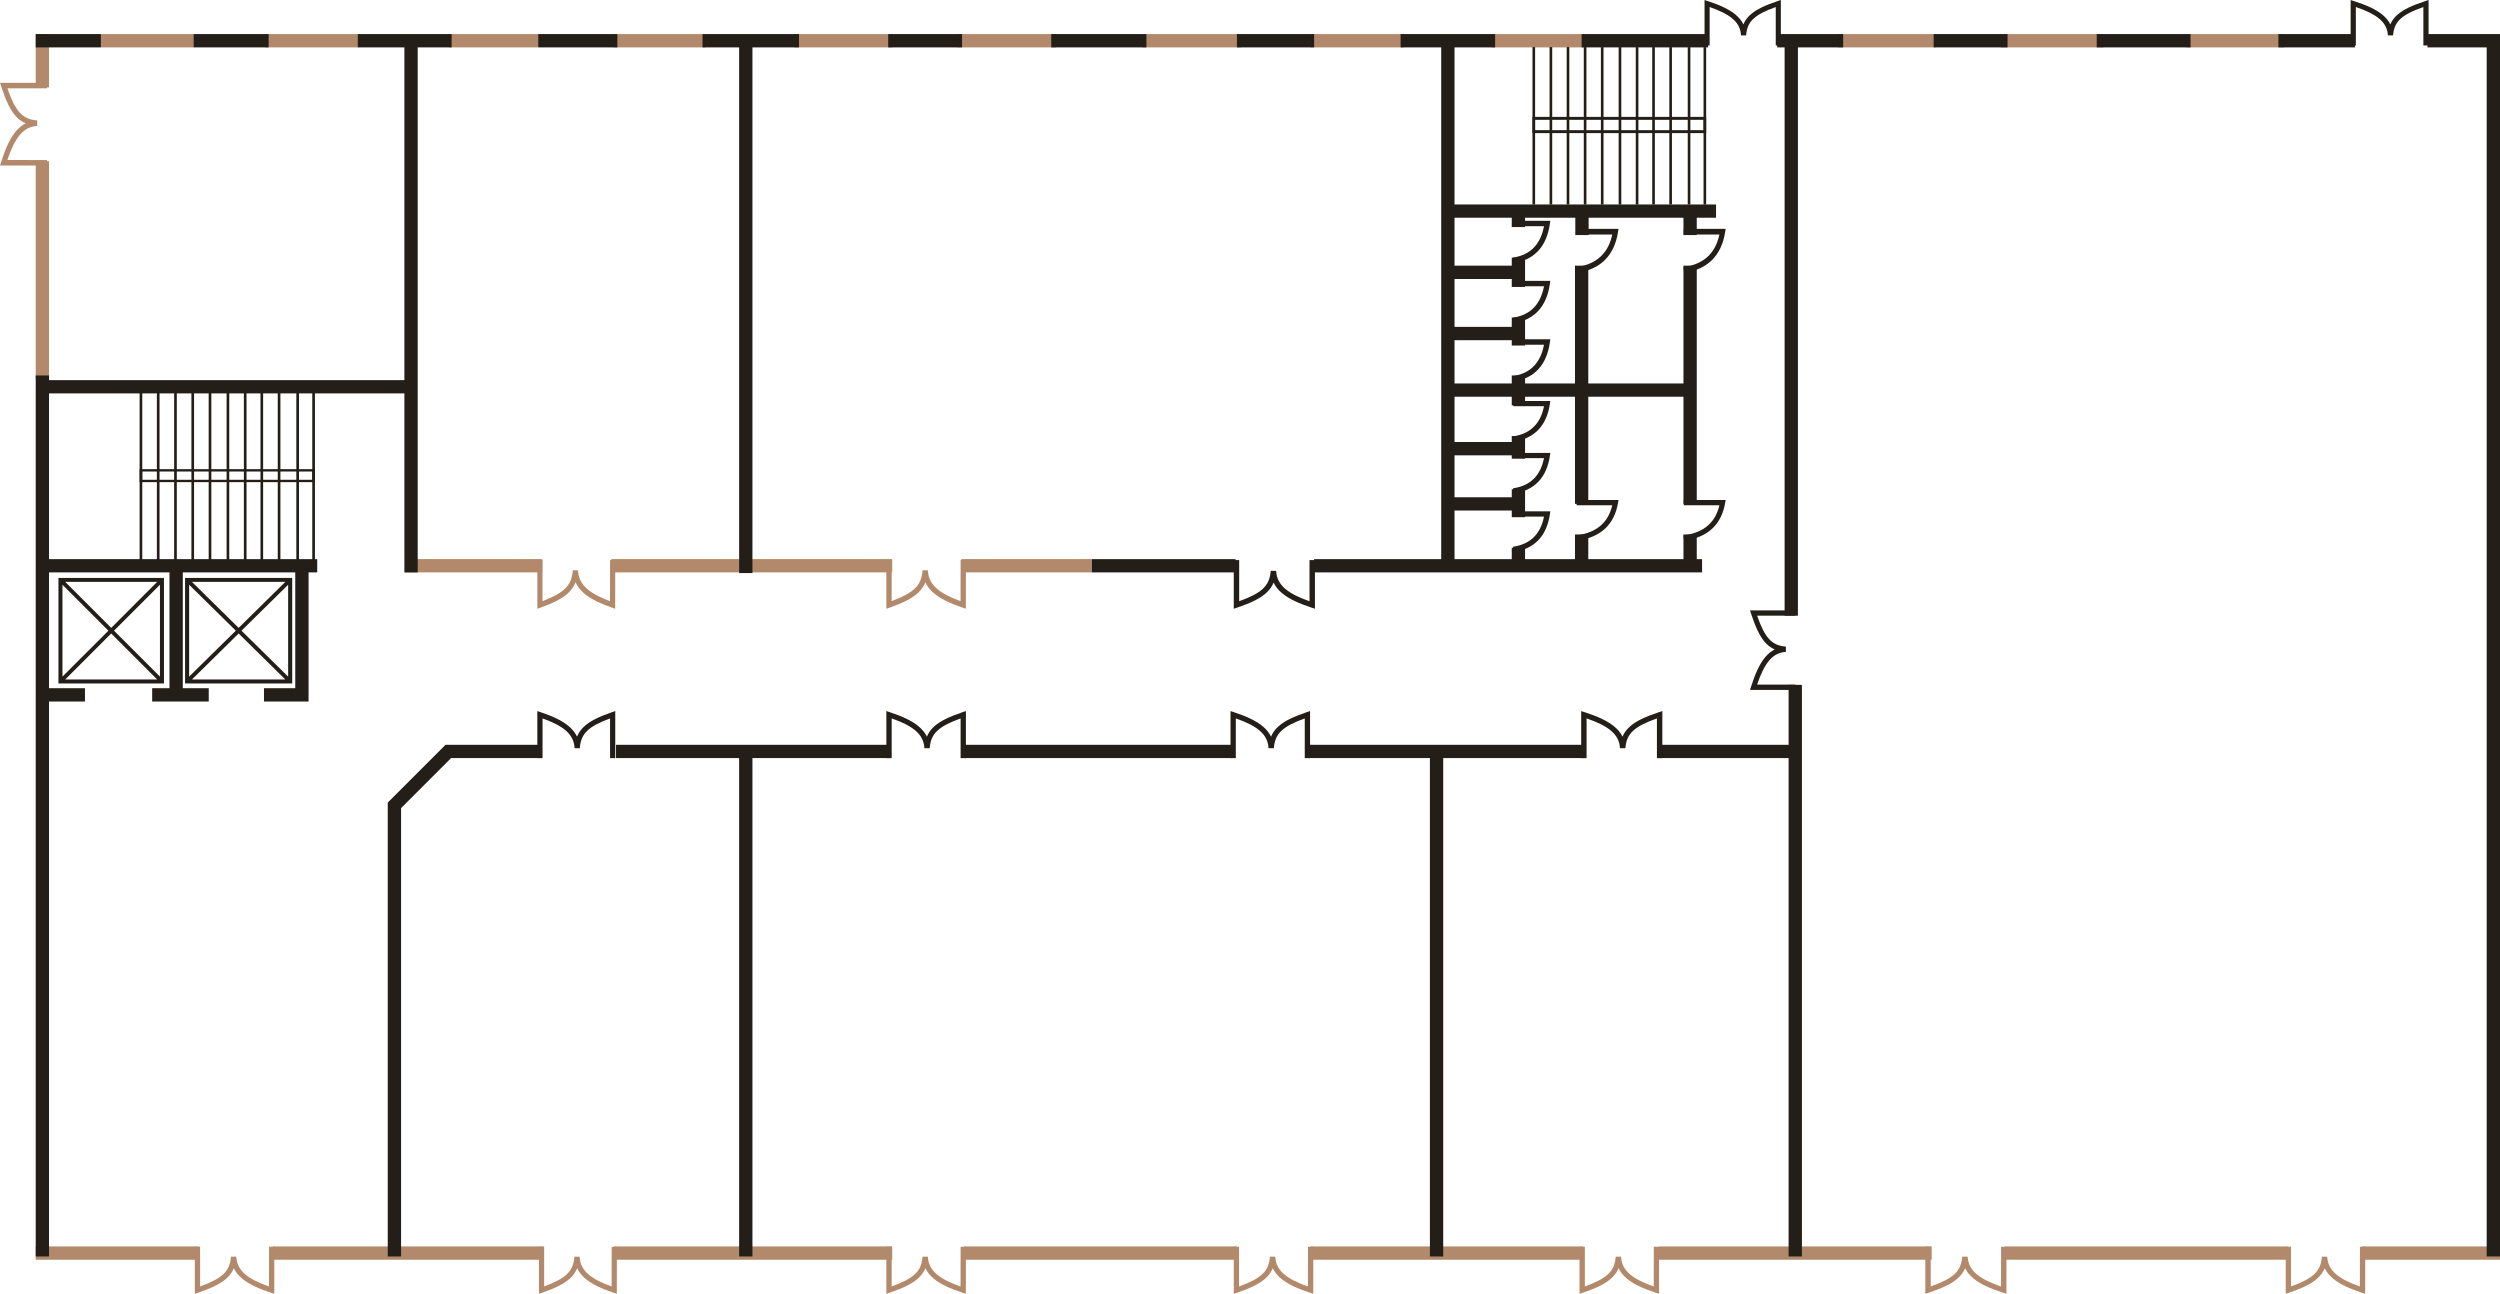 <?xml version="1.0" encoding="UTF-8"?> <svg xmlns="http://www.w3.org/2000/svg" width="1540" height="797" viewBox="0 0 1540 797" fill="none"> <path fill-rule="evenodd" clip-rule="evenodd" d="M944 72H1051V82H944V72ZM945.621 73.818V80.182H1049.38V73.818H945.621Z" fill="#231E18"></path> <path fill-rule="evenodd" clip-rule="evenodd" d="M30.199 21V53.79H22V21H30.199ZM119.155 29.198H62.174V21H119.155V29.198ZM220.82 29.198H163.429V21H220.82V29.198ZM331.503 29.198H276.571V21H331.503V29.198ZM434.398 29.198H377.826V21H434.398V29.198ZM549.59 29.198H489.329V21H549.59V29.198ZM650.435 29.198H589.764V21H650.435V29.198ZM764.398 29.198H703.727V21H764.398V29.198ZM864.832 29.198H807.441V21H864.832V29.198ZM975.925 29.198H918.944V21H975.925V29.198ZM1192.37 29.198H1132.11V21H1192.37V29.198ZM1295.68 29.198H1232.55V21H1295.68V29.198ZM1407.18 29.198H1346.92V21H1407.18V29.198ZM30.199 99.287V233.318H22V99.287H30.199ZM333.963 352.593H249.516V344.396H333.963V352.593ZM376.596 352.593V344.396H549.59V352.593H376.596ZM672.571 352.593H592.224V344.396H672.571V352.593ZM22 767.802H122.435V776H22V767.802ZM167.938 767.802H334.783V776H167.938V767.802ZM378.236 767.802H549.59V776H378.236V767.802ZM593.863 767.802H761.938V776H593.863V767.802ZM807.441 767.802H975.106V776H807.441V767.802ZM1021.84 767.802H1189.91V776H1021.84V767.802ZM1409.23 776H1235.01V767.802H1409.23V776ZM1540 776H1455.14V767.802H1540V776Z" fill="#B2896A"></path> <path fill-rule="evenodd" clip-rule="evenodd" d="M62.174 29.198H22V21H62.174V29.198ZM165.478 29.198H119.155V21H165.478V29.198ZM249.106 29.198H220.41V21H278.211V29.198H257.304V352.615H249.106V242.35H30.199V344.417H195.404V352.615H190.075V432.137H162.609V423.939H181.876V352.615H112.596V423.939H128.584V432.137H93.739V423.939H104.398V352.615H30.199V423.939H52.335V432.137H30.199V774H22V231.283H30.199V234.152H249.106V29.198ZM380.286 29.198H331.503V21H380.286V29.198ZM455.304 29.198H432.758V21H492.199V29.198H463.503V353.025H455.304V29.198ZM592.634 29.198H547.13V21H592.634V29.198ZM647.565 29.198V21H706.186V29.198H647.565ZM809.491 29.198H761.938V21H809.491V29.198ZM887.789 29.198H862.783V21H920.994V29.198H895.988V125.936H1057.09V134.134H1045.2V144.792H1037.01V134.134H978.59V144.792H970.391V134.134H939.441V139.873H931.242V134.134H895.988V163.648H931.242V158.729H939.441V176.765H931.242V171.846H895.988V201.359H931.242V195.621H939.441V212.837H931.242V209.557H895.988V236.201H931.242V231.283H939.441V236.201H970.186V163.648H978.385V236.201H1037.01V163.648H1045.2V310.395H1037.01V244.4H978.385V310.395H970.186V244.4H939.441V249.728H931.242V244.4H895.988V272.273H931.242V268.584H939.441V282.521H931.242V280.471H895.988V306.296H931.242V301.377H939.441V318.593H931.242V314.494H895.988V344.417H931.242V337.449H939.441V344.417H970.186V329.25H978.385V344.417H1037.01V329.25H1045.2V344.417H1048.48V352.615H809.491V344.417H887.789V29.198ZM1052.17 29.198H974.286V21H1052.17V29.198ZM1094.75 21H1135.39V29.198H1107.52V379.259H1099.32V29.198H1094.75V21ZM1236.65 29.198H1191.14V21H1236.65V29.198ZM1349.38 29.198H1291.58V21H1349.38V29.198ZM1450.63 29.198H1403.49V21H1450.63V29.198ZM1531.8 29.198H1495.32V21H1540V774H1531.8V29.198ZM672.571 344.417H761.118V352.615H672.571V344.417ZM1101.78 458.781V421.889H1109.98V774H1101.78V466.979H1021.84V458.781H1101.78ZM274.463 458.781H331.503V466.979H277.859L247.056 497.781V774H238.857V494.385L274.463 458.781ZM379.466 458.781H547.95V466.979H463.503V774H455.304V466.979H379.466V458.781ZM594.273 458.781H758.658V466.979H594.273V458.781ZM806.621 458.781H976.335V466.979H889.019V774H880.82V466.979H806.621V458.781Z" fill="#231E18"></path> <path fill-rule="evenodd" clip-rule="evenodd" d="M809 768.005L808.955 796.976L806.811 796.27C799.151 793.749 793.198 791.016 789.074 787.544C786.847 785.669 785.16 783.583 784.021 781.227C783.089 783.481 781.704 785.489 779.725 787.325C776.026 790.758 770.369 793.475 762.163 796.265L760 797L760 768.002H763.267L763.267 792.444C770.151 789.967 774.618 787.628 777.494 784.959C780.561 782.113 781.926 778.786 782.294 774.082L785.553 774.117C785.805 778.599 787.626 782.075 791.188 785.074C794.471 787.838 799.247 790.206 805.696 792.467L805.733 768L809 768.005Z" fill="#B2896A"></path> <path fill-rule="evenodd" clip-rule="evenodd" d="M595 768.005L594.955 796.976L592.811 796.27C585.151 793.749 579.198 791.016 575.074 787.544C572.847 785.669 571.16 783.583 570.021 781.227C569.089 783.481 567.704 785.489 565.725 787.325C562.026 790.758 556.369 793.475 548.163 796.265L546 797L546 768.002H549.267L549.267 792.444C556.151 789.967 560.618 787.628 563.494 784.959C566.561 782.113 567.926 778.786 568.294 774.082L571.553 774.117C571.805 778.599 573.626 782.075 577.188 785.074C580.471 787.838 585.247 790.206 591.696 792.467L591.733 768L595 768.005Z" fill="#B2896A"></path> <path fill-rule="evenodd" clip-rule="evenodd" d="M380 768.005L379.956 796.976L377.856 796.27C370.352 793.749 364.521 791.016 360.481 787.544C358.299 785.669 356.646 783.583 355.531 781.227C354.618 783.481 353.261 785.489 351.323 787.325C347.699 790.758 342.157 793.475 334.119 796.265L332 797L332 768.002H335.2L335.2 792.444C341.944 789.967 346.32 787.628 349.137 784.959C352.141 782.113 353.478 778.786 353.839 774.082L357.032 774.117C357.278 778.599 359.063 782.075 362.552 785.074C365.768 787.838 370.446 790.206 376.763 792.467L376.8 768L380 768.005Z" fill="#B2896A"></path> <path fill-rule="evenodd" clip-rule="evenodd" d="M169 768.005L168.955 796.976L166.811 796.27C159.151 793.749 153.198 791.016 149.074 787.544C146.847 785.669 145.16 783.583 144.021 781.227C143.089 783.481 141.704 785.489 139.725 787.325C136.026 790.758 130.369 793.475 122.163 796.265L120 797L120 768.002H123.267L123.267 792.444C130.151 789.967 134.618 787.628 137.494 784.959C140.561 782.113 141.926 778.786 142.294 774.082L145.553 774.117C145.805 778.599 147.626 782.075 151.188 785.074C154.471 787.838 159.247 790.206 165.696 792.467L165.733 768L169 768.005Z" fill="#B2896A"></path> <path fill-rule="evenodd" clip-rule="evenodd" d="M28.995 102L0.024 101.954L0.73 99.722C3.251 91.749 5.984 85.553 9.456 81.261C11.331 78.942 13.417 77.187 15.773 76.002C13.519 75.032 11.511 73.59 9.675 71.531C6.242 67.68 3.525 61.792 0.735 53.251L2.87357e-06 51L28.997 51L28.997 54.4L4.556 54.4C7.033 61.566 9.372 66.215 12.041 69.208C14.887 72.4 18.214 73.821 22.918 74.204L22.883 77.596C18.401 77.858 14.925 79.754 11.926 83.461C9.162 86.878 6.794 91.849 4.533 98.561L29 98.6L28.995 102Z" fill="#B2896A"></path> <path fill-rule="evenodd" clip-rule="evenodd" d="M379 345.005L378.956 374.975L376.856 374.245C369.352 371.637 363.521 368.81 359.481 365.218C357.299 363.278 355.646 361.12 354.531 358.683C353.618 361.014 352.261 363.092 350.323 364.992C346.699 368.543 341.157 371.354 333.119 374.239L331 375L331 345.003H334.2L334.2 370.287C340.944 367.725 345.32 365.305 348.137 362.544C351.141 359.599 352.478 356.158 352.839 351.291L356.032 351.328C356.278 355.965 358.063 359.561 361.552 362.663C364.768 365.522 369.446 367.972 375.763 370.31L375.8 345L379 345.005Z" fill="#B2896A"></path> <path fill-rule="evenodd" clip-rule="evenodd" d="M595 345.005L594.955 374.975L592.811 374.245C585.151 371.637 579.198 368.81 575.074 365.218C572.847 363.278 571.16 361.12 570.021 358.683C569.089 361.014 567.704 363.092 565.725 364.992C562.026 368.543 556.369 371.354 548.163 374.239L546 375L546 345.003H549.267L549.267 370.287C556.151 367.725 560.618 365.305 563.494 362.544C566.561 359.599 567.926 356.158 568.294 351.291L571.553 351.328C571.805 355.965 573.626 359.561 577.188 362.663C580.471 365.522 585.247 367.972 591.696 370.31L591.733 345L595 345.005Z" fill="#B2896A"></path> <path fill-rule="evenodd" clip-rule="evenodd" d="M760 345H763.336V370.351C770.367 367.824 774.929 365.438 777.866 362.715C780.998 359.81 782.392 356.416 782.768 351.616L786.096 351.652C786.354 356.225 788.214 359.772 791.851 362.832C795.203 365.652 800.08 368.067 806.664 370.373V345H810V374.976L807.807 374.255C799.984 371.683 793.904 368.895 789.692 365.352C787.417 363.438 785.695 361.31 784.532 358.907C783.58 361.206 782.165 363.255 780.145 365.129C776.367 368.631 770.59 371.404 762.209 374.25L760 375V345Z" fill="#231E18"></path> <path fill-rule="evenodd" clip-rule="evenodd" d="M379 467L375.797 467L375.797 442.556C369.048 445.033 364.668 447.373 361.849 450.042C358.842 452.888 357.504 456.216 357.143 460.92L353.947 460.885C353.7 456.402 351.915 452.926 348.423 449.927C345.205 447.163 340.523 444.796 334.203 442.535L334.203 467L331 467L331 438.023L333.106 438.73C340.615 441.251 346.452 443.984 350.495 447.457C352.679 449.332 354.333 451.419 355.449 453.774C356.363 451.521 357.721 449.512 359.661 447.676C363.287 444.242 368.834 441.525 376.879 438.735L379 438L379 467Z" fill="#231E18"></path> <path fill-rule="evenodd" clip-rule="evenodd" d="M595 467L591.731 467L591.731 442.556C584.84 445.033 580.37 447.373 577.492 450.042C574.422 452.888 573.056 456.216 572.688 460.92L569.426 460.885C569.173 456.402 567.35 452.926 563.786 449.927C560.501 447.163 555.721 444.796 549.269 442.535L549.269 467L546 467L546 438.023L548.15 438.73C555.816 441.251 561.774 443.984 565.902 447.457C568.131 449.332 569.819 451.419 570.959 453.774C571.891 451.521 573.278 449.512 575.258 447.676C578.96 444.242 584.622 441.525 592.835 438.735L595 438L595 467Z" fill="#231E18"></path> <path fill-rule="evenodd" clip-rule="evenodd" d="M807 467L803.731 467L803.731 442.556C796.84 445.033 792.37 447.373 789.492 450.042C786.422 452.888 785.056 456.216 784.688 460.92L781.426 460.885C781.173 456.402 779.35 452.926 775.786 449.927C772.501 447.163 767.721 444.796 761.269 442.535L761.269 467L758 467L758 438.023L760.15 438.73C767.816 441.251 773.774 443.984 777.902 447.457C780.131 449.332 781.819 451.419 782.959 453.774C783.891 451.521 785.278 449.512 787.258 447.676C790.96 444.242 796.622 441.525 804.835 438.735L807 438L807 467Z" fill="#231E18"></path> <path fill-rule="evenodd" clip-rule="evenodd" d="M1024 467L1020.66 467L1020.66 442.556C1013.63 445.033 1009.07 447.373 1006.13 450.042C1003 452.888 1001.61 456.216 1001.23 460.92L997.904 460.885C997.646 456.402 995.786 452.926 992.149 449.927C988.797 447.163 983.92 444.796 977.336 442.535L977.336 467L974 467L974 438.023L976.193 438.73C984.016 441.251 990.096 443.984 994.308 447.457C996.583 449.332 998.305 451.419 999.468 453.774C1000.42 451.521 1001.83 449.512 1003.86 447.676C1007.63 444.242 1013.41 441.525 1021.79 438.735L1024 438L1024 467Z" fill="#231E18"></path> <path fill-rule="evenodd" clip-rule="evenodd" d="M1106 376L1106 379.269L1082.4 379.269C1084.79 386.16 1087.05 390.63 1089.63 393.508C1092.38 396.578 1095.59 397.944 1100.13 398.312L1100.1 401.574C1095.77 401.827 1092.41 403.65 1089.52 407.214C1086.85 410.499 1084.56 415.279 1082.38 421.731L1106 421.731L1106 425L1078.02 425L1078.7 422.85C1081.14 415.184 1083.78 409.226 1087.13 405.098C1088.94 402.869 1090.96 401.181 1093.23 400.041C1091.05 399.109 1089.11 397.722 1087.34 395.742C1084.03 392.04 1081.4 386.378 1078.71 378.165L1078 376L1106 376Z" fill="#231E18"></path> <path fill-rule="evenodd" clip-rule="evenodd" d="M1097 28L1093.86 28L1093.86 4.339C1087.25 6.697 1082.97 8.925 1080.21 11.466C1077.26 14.177 1075.95 17.345 1075.6 21.825L1072.47 21.792C1072.23 17.523 1070.48 14.213 1067.06 11.357C1063.91 8.725 1059.32 6.471 1053.14 4.318L1053.14 28L1050 28L1050 0.022L1052.06 0.695C1059.42 3.096 1065.13 5.698 1069.09 9.005C1071.23 10.791 1072.85 12.777 1073.94 15.02C1074.83 12.874 1076.16 10.962 1078.06 9.213C1081.61 5.944 1087.05 3.356 1094.92 0.7L1097 -3.1159e-06L1097 28Z" fill="#231E18"></path> <path fill-rule="evenodd" clip-rule="evenodd" d="M1496 28L1492.8 28L1492.8 4.339C1486.05 6.697 1481.67 8.925 1478.85 11.466C1475.84 14.177 1474.5 17.345 1474.14 21.825L1470.95 21.792C1470.7 17.523 1468.91 14.213 1465.42 11.357C1462.2 8.725 1457.52 6.471 1451.2 4.318L1451.2 28L1448 28L1448 0.022L1450.11 0.695C1457.62 3.096 1463.45 5.698 1467.5 9.005C1469.68 10.791 1471.33 12.777 1472.45 15.02C1473.36 12.874 1474.72 10.962 1476.66 9.213C1480.29 5.944 1485.83 3.356 1493.88 0.7L1496 -3.1159e-06L1496 28Z" fill="#231E18"></path> <path fill-rule="evenodd" clip-rule="evenodd" d="M1022 768.005L1021.96 796.976L1019.81 796.27C1012.15 793.749 1006.2 791.016 1002.07 787.544C999.847 785.669 998.16 783.583 997.021 781.227C996.089 783.481 994.704 785.489 992.725 787.325C989.026 790.758 983.369 793.475 975.163 796.265L973 797L973 768.002H976.267L976.267 792.444C983.151 789.967 987.618 787.628 990.494 784.959C993.561 782.113 994.926 778.786 995.294 774.082L998.553 774.117C998.805 778.599 1000.63 782.075 1004.19 785.074C1007.47 787.838 1012.25 790.206 1018.7 792.467L1018.73 768L1022 768.005Z" fill="#B2896A"></path> <path fill-rule="evenodd" clip-rule="evenodd" d="M1236 768.005L1235.95 796.976L1233.77 796.27C1225.95 793.749 1219.88 791.016 1215.67 787.544C1213.39 785.669 1211.67 783.583 1210.51 781.227C1209.56 783.481 1208.15 785.489 1206.13 787.325C1202.35 790.758 1196.58 793.475 1188.21 796.265L1186 797L1186 768.002H1189.33L1189.33 792.444C1196.36 789.967 1200.92 787.628 1203.85 784.959C1206.98 782.113 1208.37 778.786 1208.75 774.082L1212.07 774.117C1212.33 778.599 1214.19 782.075 1217.82 785.074C1221.17 787.838 1226.05 790.206 1232.63 792.467L1232.67 768L1236 768.005Z" fill="#B2896A"></path> <path fill-rule="evenodd" clip-rule="evenodd" d="M1457 768.005L1456.96 796.976L1454.81 796.27C1447.15 793.749 1441.2 791.016 1437.07 787.544C1434.85 785.669 1433.16 783.583 1432.02 781.227C1431.09 783.481 1429.7 785.489 1427.73 787.325C1424.03 790.758 1418.37 793.475 1410.16 796.265L1408 797L1408 768.002H1411.27L1411.27 792.444C1418.15 789.967 1422.62 787.628 1425.49 784.959C1428.56 782.113 1429.93 778.786 1430.29 774.082L1433.55 774.117C1433.81 778.599 1435.63 782.075 1439.19 785.074C1442.47 787.838 1447.25 790.206 1453.7 792.467L1453.73 768L1457 768.005Z" fill="#B2896A"></path> <path fill-rule="evenodd" clip-rule="evenodd" d="M1059.15 144.486C1058 149.895 1055.8 154.233 1052.56 157.495C1048.91 161.164 1043.8 163.601 1037 164.542L1037.4 168C1044.68 166.993 1050.46 164.335 1054.71 160.061C1058.97 155.781 1061.56 150.01 1062.67 143.042L1063 141L1037.2 141L1037.2 144.486L1059.15 144.486Z" fill="#231E18"></path> <path fill-rule="evenodd" clip-rule="evenodd" d="M993.155 144.486C991.996 149.895 989.801 154.233 986.556 157.495C982.906 161.164 977.798 163.601 971 164.542L971.4 168C978.679 166.993 984.461 164.335 988.713 160.061C992.971 155.781 995.565 150.01 996.675 143.042L997 141L971.2 141L971.2 144.486L993.155 144.486Z" fill="#231E18"></path> <path fill-rule="evenodd" clip-rule="evenodd" d="M1059.15 311.227C1058 316.236 1055.8 320.253 1052.56 323.273C1048.91 326.67 1043.8 328.927 1037 329.798L1037.4 333C1044.68 332.067 1050.46 329.606 1054.71 325.649C1058.97 321.686 1061.56 316.343 1062.67 309.891L1063 308L1037.2 308L1037.2 311.227L1059.15 311.227Z" fill="#231E18"></path> <path fill-rule="evenodd" clip-rule="evenodd" d="M993.155 311.227C991.996 316.236 989.801 320.253 986.556 323.273C982.906 326.67 977.798 328.927 971 329.798L971.4 333C978.679 332.067 984.461 329.606 988.713 325.649C992.971 321.686 995.565 316.343 996.675 309.891L997 308L971.2 308L971.2 311.227L993.155 311.227Z" fill="#231E18"></path> <path fill-rule="evenodd" clip-rule="evenodd" d="M951.104 318.228C950.089 323.31 948.158 327.361 945.333 330.381C942.188 333.741 937.816 335.953 932 336.808L932.5 340C938.948 339.051 944.062 336.544 947.801 332.549C951.525 328.57 953.765 323.243 954.723 316.846L955 315L932.25 315L932.25 318.228L951.104 318.228Z" fill="#231E18"></path> <path fill-rule="evenodd" clip-rule="evenodd" d="M951.104 282.228C950.089 287.31 948.158 291.361 945.333 294.381C942.188 297.741 937.816 299.953 932 300.808L932.5 304C938.948 303.051 944.062 300.544 947.801 296.549C951.525 292.57 953.765 287.243 954.723 280.846L955 279L932.25 279L932.25 282.228L951.104 282.228Z" fill="#231E18"></path> <path fill-rule="evenodd" clip-rule="evenodd" d="M951.104 250.228C950.089 255.31 948.158 259.361 945.333 262.381C942.188 265.741 937.816 267.953 932 268.808L932.5 272C938.948 271.051 944.062 268.544 947.801 264.549C951.525 260.57 953.765 255.243 954.723 248.846L955 247L932.25 247L932.25 250.228L951.104 250.228Z" fill="#231E18"></path> <path fill-rule="evenodd" clip-rule="evenodd" d="M951.104 212.357C950.089 217.643 948.158 221.855 945.333 224.996C942.188 228.491 937.816 230.791 932 231.681L932.5 235C938.948 234.013 944.062 231.406 947.801 227.251C951.525 223.112 953.765 217.573 954.723 210.92L955 209L932.25 209L932.25 212.357L951.104 212.357Z" fill="#231E18"></path> <path fill-rule="evenodd" clip-rule="evenodd" d="M951.104 176.357C950.089 181.643 948.158 185.855 945.333 188.996C942.188 192.491 937.816 194.791 932 195.681L932.5 199C938.948 198.013 944.062 195.406 947.801 191.251C951.525 187.112 953.765 181.573 954.723 174.92L955 173L932.25 173L932.25 176.357L951.104 176.357Z" fill="#231E18"></path> <path fill-rule="evenodd" clip-rule="evenodd" d="M951.104 139.357C950.089 144.643 948.158 148.855 945.333 151.996C942.188 155.491 937.816 157.791 932 158.681L932.5 162C938.948 161.013 944.062 158.406 947.801 154.251C951.525 150.112 953.765 144.573 954.723 137.92L955 136L932.25 136L932.25 139.357L951.104 139.357Z" fill="#231E18"></path> <path fill-rule="evenodd" clip-rule="evenodd" d="M36 421H101V356H36V421ZM38.468 416.797L66.766 388.5L38.468 360.203V416.797ZM40.172 358.438L68.5 386.765L96.828 358.438H40.172ZM98.532 360.203L70.234 388.5L98.532 416.797V360.203ZM96.828 418.562L68.5 390.235L40.172 418.562H96.828Z" fill="#231E18"></path> <path fill-rule="evenodd" clip-rule="evenodd" d="M114 421H180V356H114V421ZM116.506 416.797L145.239 388.5L116.506 360.203V416.797ZM118.236 358.438L147 386.765L175.764 358.438H118.236ZM177.494 360.203L148.761 388.5L177.494 416.797V360.203ZM175.764 418.562L147 390.235L118.236 418.562H175.764Z" fill="#231E18"></path> <path fill-rule="evenodd" clip-rule="evenodd" d="M944 126V29H945.621V126H944ZM956.159 29V126H954.538V29H956.159ZM965.076 126V29H966.697V126H965.076ZM977.235 29V126H975.614V29H977.235ZM986.152 126V29H987.773V126H986.152ZM998.716 29V126H997.095V29H998.716ZM1007.63 126V29H1009.25V126H1007.63ZM1019.39 29V126H1017.77V29H1019.39ZM1028.3 126V29H1029.92V126H1028.3ZM1041.27 29V126H1039.65V29H1041.27ZM1049.38 126V29H1051V126H1049.38Z" fill="#231E18"></path> <path fill-rule="evenodd" clip-rule="evenodd" d="M86 289H194V297H86V289ZM87.636 290.455V295.545H192.364V290.455H87.636Z" fill="#231E18"></path> <path fill-rule="evenodd" clip-rule="evenodd" d="M86 345V241H87.636V345H86ZM98.273 241V345H96.636V241H98.273ZM107.273 345V241H108.909V345H107.273ZM119.545 241V345H117.909V241H119.545ZM128.545 345V241H130.182V345H128.545ZM141.227 241V345H139.591V241H141.227ZM150.227 345V241H151.864V345H150.227ZM162.091 241V345H160.455V241H162.091ZM171.091 345V241H172.727V345H171.091ZM184.182 241V345H182.545V241H184.182ZM192.364 345V241H194V345H192.364Z" fill="#231E18"></path> </svg> 